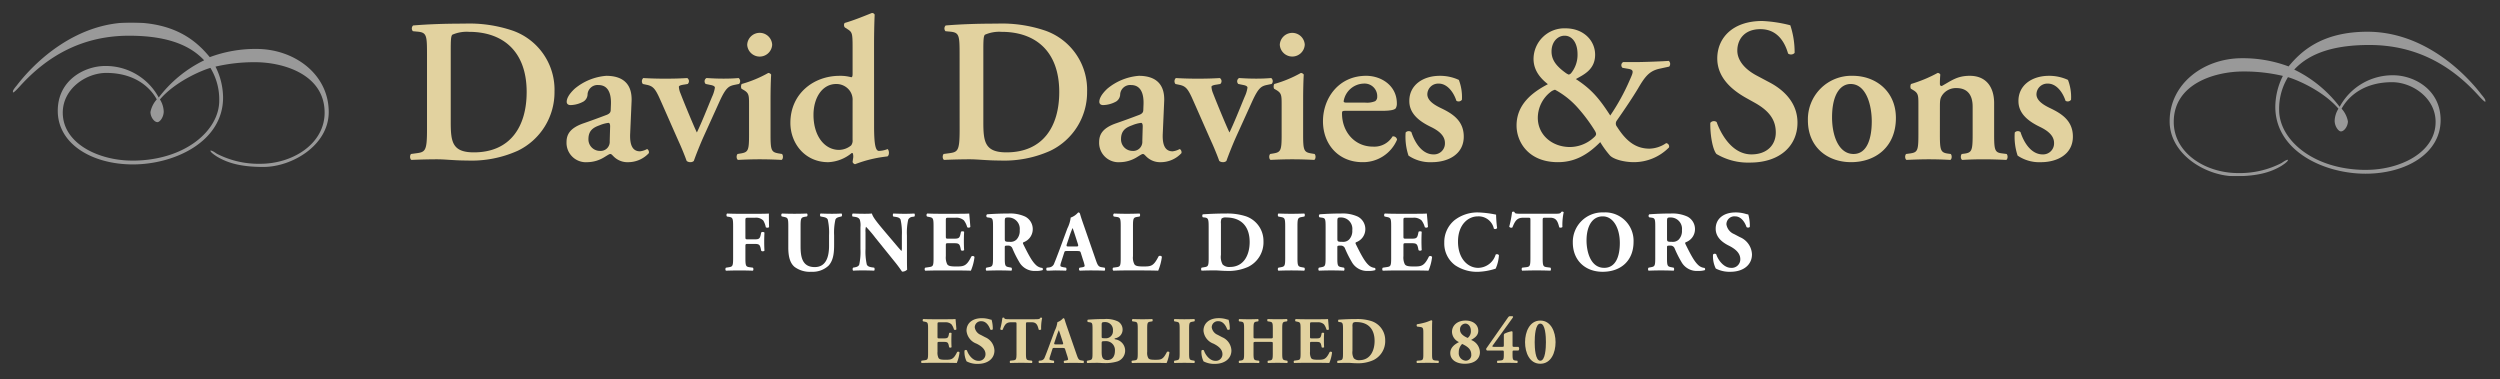 <svg xmlns="http://www.w3.org/2000/svg" xmlns:xlink="http://www.w3.org/1999/xlink" viewBox="0 0 560 85"><rect x="0" y="0" width="560" height="85" fill="#333333" stroke="none"/><defs><clipPath id="a"><rect x="2.851" y="5.03" width="553.935" height="34.441" fill="none"/></clipPath><clipPath id="b"><rect x="475.725" y="-0.887" width="91.337" height="41.499" fill="none"/></clipPath><clipPath id="c"><rect x="-7.425" y="-2.962" width="91.337" height="41.499" fill="none"/></clipPath></defs><path d="M95.649,12.306c0-4.4-.046-5.042-2.2-5.225l-.963-.092a.928.928,0,0,1,.045-1.284c3.3-.275,6.968-.413,11.46-.413a30.228,30.228,0,0,1,10.817,1.559,14.027,14.027,0,0,1,9.4,13.706A14.534,14.534,0,0,1,116,33.758a25.2,25.2,0,0,1-11.367,2.2c-2.8,0-4.951-.276-6.647-.276-1.742,0-3.805.046-5.822.137-.365-.182-.412-1.008-.091-1.329l1.009-.137c2.154-.275,2.567-.412,2.567-5.272ZM100.965,27.3c0,4.447.321,6.829,5.181,6.829,8.158,0,11.826-5.774,11.826-13.521,0-9.077-5.272-13.477-12.927-13.477a8.012,8.012,0,0,0-3.713.642c-.32.275-.367,1.237-.367,3.391Z" fill="#e2d29f"/><path d="M141.162,29.862c-.138,2.658.549,4.034,2.2,4.034a4.235,4.235,0,0,0,1.559-.5c.228,0,.549.5.412.916a6.322,6.322,0,0,1-4.584,2.017,4.377,4.377,0,0,1-3.3-1.284c-.321-.32-.5-.55-.734-.55s-.55.23-1.238.643a7.4,7.4,0,0,1-3.9,1.191,4.342,4.342,0,0,1-4.676-4.446c0-1.65.641-3.164,3.805-4.263,1.6-.551,3.346-1.192,5.042-1.834.916-.32,1.053-.733,1.053-1.191l.046-1.192c.093-2.338-.549-4.355-2.8-4.355a2.25,2.25,0,0,0-2.43,2.017,1.959,1.959,0,0,1-.871,1.65,6.3,6.3,0,0,1-2.933.825c-.6,0-.871-.321-.871-.734,0-.549.275-1.511,1.787-2.933a12.579,12.579,0,0,1,7.06-2.888c3.621,0,5.867,1.7,5.684,5.73ZM136.669,28.3c0-.5-.137-.778-.366-.778a7.466,7.466,0,0,0-2.018.549c-1.283.459-2.475,1.1-2.475,3.071a2.57,2.57,0,0,0,2.568,2.659,2.038,2.038,0,0,0,2.2-2.2Z" fill="#e2d29f"/><path d="M157.569,30.687c-.732,1.65-1.6,3.8-2.154,5.363a1.078,1.078,0,0,1-.779.275,1.283,1.283,0,0,1-.825-.275c-.459-1.283-1.191-3.071-1.742-4.263-1.008-2.246-3.529-8.021-4.4-9.947-.917-1.971-1.422-2.567-2.8-2.842L144,18.815a.983.983,0,0,1,.091-1.329q2.408.138,4.814.137c2.062,0,3.437-.045,5.042-.137a.837.837,0,0,1,.091,1.329l-.825.137c-.641.092-1.146.23-1.146.5a4.364,4.364,0,0,0,.367,1.468c.642,1.7,2.979,7.379,3.667,8.755,1.1-2.293,2.2-5.088,3.392-7.976a7.318,7.318,0,0,0,.642-2.063c0-.321-.412-.5-.963-.6l-1.1-.229a.842.842,0,0,1,.183-1.329c1.375.092,2.521.137,3.85.137,1.192,0,2.339-.045,3.347-.137a.9.9,0,0,1,.091,1.329l-.916.183c-1.375.275-2.018.6-3.438,3.713Z" fill="#e2d29f"/><path d="M172.6,30.229c0,3.391.183,3.85,1.742,4.125l.825.137c.321.321.275,1.147-.092,1.329-1.7-.091-3.254-.137-4.95-.137-1.513,0-3.071.046-4.814.137-.366-.182-.412-1.008-.091-1.329l.825-.137c1.559-.275,1.741-.734,1.741-4.125V23.49c0-2.062,0-2.612-1.145-3.3l-.55-.321a1.222,1.222,0,0,1,.045-1.054,27.16,27.16,0,0,0,5.96-2.475.841.841,0,0,1,.641.367c-.091,1.512-.137,3.713-.137,5.592Zm-5.226-20.215a2.8,2.8,0,0,1,5.593,0,2.8,2.8,0,0,1-5.593,0Z" fill="#e2d29f"/><path d="M195.794,28.211c0,4.172.322,5.593,1.1,5.593a5.629,5.629,0,0,0,1.926-.412c.366.274.458,1.375-.046,1.649a28.445,28.445,0,0,0-7.242,1.743.758.758,0,0,1-.551-.5l.092-.687a2.6,2.6,0,0,0-.046-1.284l-.229-.045a8.826,8.826,0,0,1-5.272,2.062c-5.225,0-8.48-4.218-8.48-8.8,0-6.6,5.272-10.544,11-10.544a9.269,9.269,0,0,1,2.66.321c.182-.046.274-.228.274-.734v-6c0-3.071-.092-3.346-1.054-3.987l-.642-.413c-.274-.184-.32-.918,0-1.055,1.788-.5,4.171-1.466,6-2.2a.616.616,0,0,1,.642.367c-.092,1.833-.138,4.676-.138,6.647Zm-4.813-5.637a3.455,3.455,0,0,0-.6-2.2,3.7,3.7,0,0,0-3.07-1.558c-3.118,0-5.089,3.071-5.089,6.921,0,4.722,2.475,7.839,5.73,7.839a4.366,4.366,0,0,0,2.705-1.008,1.817,1.817,0,0,0,.32-1.285Z" fill="#e2d29f"/><path d="M214.949,12.306c0-4.4-.045-5.042-2.2-5.225l-.963-.092a.93.93,0,0,1,.047-1.284c3.3-.275,6.967-.413,11.459-.413A30.237,30.237,0,0,1,234.11,6.851a14.028,14.028,0,0,1,9.4,13.706,14.535,14.535,0,0,1-8.2,13.2,25.217,25.217,0,0,1-11.369,2.2c-2.795,0-4.949-.276-6.645-.276-1.743,0-3.805.046-5.822.137-.367-.182-.412-1.008-.092-1.329l1.009-.137c2.154-.275,2.566-.412,2.566-5.272ZM220.267,27.3c0,4.447.32,6.829,5.179,6.829,8.16,0,11.826-5.774,11.826-13.521,0-9.077-5.271-13.477-12.926-13.477a8,8,0,0,0-3.712.642c-.321.275-.367,1.237-.367,3.391Z" fill="#e2d29f"/><path d="M260.463,29.862c-.138,2.658.55,4.034,2.2,4.034a4.2,4.2,0,0,0,1.558-.5c.23,0,.551.5.413.916a6.324,6.324,0,0,1-4.583,2.017,4.379,4.379,0,0,1-3.3-1.284c-.321-.32-.5-.55-.733-.55s-.55.23-1.238.643a7.409,7.409,0,0,1-3.9,1.191,4.342,4.342,0,0,1-4.675-4.446c0-1.65.641-3.164,3.8-4.263,1.6-.551,3.347-1.192,5.042-1.834.917-.32,1.054-.733,1.054-1.191l.046-1.192c.091-2.338-.55-4.355-2.795-4.355a2.25,2.25,0,0,0-2.43,2.017,1.962,1.962,0,0,1-.871,1.65,6.306,6.306,0,0,1-2.934.825c-.6,0-.87-.321-.87-.734,0-.549.274-1.511,1.787-2.933a12.576,12.576,0,0,1,7.059-2.888c3.621,0,5.867,1.7,5.683,5.73ZM255.971,28.3c0-.5-.138-.778-.367-.778a7.453,7.453,0,0,0-2.017.549c-1.283.459-2.475,1.1-2.475,3.071a2.57,2.57,0,0,0,2.567,2.659,2.04,2.04,0,0,0,2.2-2.2Z" fill="#e2d29f"/><path d="M276.871,30.687c-.734,1.65-1.6,3.8-2.154,5.363a1.084,1.084,0,0,1-.78.275,1.281,1.281,0,0,1-.825-.275c-.458-1.283-1.192-3.071-1.741-4.263-1.009-2.246-3.531-8.021-4.4-9.947-.917-1.971-1.421-2.567-2.8-2.842l-.871-.183a.985.985,0,0,1,.093-1.329q2.4.138,4.812.137c2.063,0,3.438-.045,5.042-.137a.837.837,0,0,1,.092,1.329l-.825.137c-.641.092-1.145.23-1.145.5a4.372,4.372,0,0,0,.365,1.468c.643,1.7,2.981,7.379,3.668,8.755,1.1-2.293,2.2-5.088,3.392-7.976a7.318,7.318,0,0,0,.642-2.063c0-.321-.413-.5-.962-.6l-1.1-.229a.842.842,0,0,1,.183-1.329c1.376.092,2.521.137,3.851.137,1.191,0,2.337-.045,3.346-.137a.9.9,0,0,1,.092,1.329L283.93,19c-1.376.275-2.017.6-3.439,3.713Z" fill="#e2d29f"/><path d="M291.9,30.229c0,3.391.184,3.85,1.741,4.125l.825.137c.322.321.276,1.147-.091,1.329-1.7-.091-3.255-.137-4.951-.137-1.512,0-3.07.046-4.812.137-.367-.182-.413-1.008-.091-1.329l.824-.137c1.558-.275,1.742-.734,1.742-4.125V23.49c0-2.062,0-2.612-1.146-3.3l-.55-.321a1.219,1.219,0,0,1,.046-1.054A27.191,27.191,0,0,0,291.4,16.34a.839.839,0,0,1,.641.367c-.092,1.512-.137,3.713-.137,5.592Zm-5.225-20.215a2.8,2.8,0,0,1,5.592,0,2.8,2.8,0,0,1-5.592,0Z" fill="#e2d29f"/><path d="M301.574,24.82c-.871,0-.962.045-.962.595,0,4.126,2.841,7.426,6.921,7.426a4.752,4.752,0,0,0,4.4-2.291.882.882,0,0,1,1.008.732,8.262,8.262,0,0,1-7.747,5.043c-5.317,0-8.847-3.942-8.847-9.167,0-5.181,3.53-10.177,9.672-10.177,3.393,0,6.876,2.2,6.876,6.188a2.085,2.085,0,0,1-.229,1.055c-.275.413-1.33.6-3.163.6Zm4.217-1.834a4.824,4.824,0,0,0,2.246-.321,1.151,1.151,0,0,0,.458-.962,2.825,2.825,0,0,0-3.025-2.979,4.7,4.7,0,0,0-4.492,3.941c0,.183.092.321.642.321Z" fill="#e2d29f"/><path d="M315.505,34.858a13.2,13.2,0,0,1-.641-5.179.931.931,0,0,1,1.284-.093c.825,2.568,2.521,5,4.95,5a2.454,2.454,0,0,0,2.567-2.567c0-1.7-1.513-2.795-3.118-3.575-2.382-1.146-4.858-2.842-4.858-5.776-.045-3.576,3.025-5.684,6.83-5.684a9.97,9.97,0,0,1,4.263.918,10.67,10.67,0,0,1,.688,4.445.92.92,0,0,1-1.238.23c-.688-2.109-2.154-3.85-3.942-3.85a2.442,2.442,0,0,0-2.568,2.383c0,1.329,1.331,2.292,3.072,3.117,2.476,1.191,5.088,2.75,5.088,6.371,0,3.988-3.53,5.73-7.151,5.73A8.6,8.6,0,0,1,315.505,34.858Z" fill="#e2d29f"/><path d="M357.308,12.26c0,3.438-2.751,4.538-4.31,5.455,3.53,2.292,5.272,4.4,7.7,8.159a47.728,47.728,0,0,0,4.4-8.022c.78-1.742.964-2.2-.321-2.429l-1.329-.229a.789.789,0,0,1,.138-1.284h2.521c2.337,0,6.647-.183,7.7-.275a.916.916,0,0,1,.091,1.283l-2.108.46c-2.383.5-3.347,1.833-4.9,4.491-1.1,1.834-2.751,4.309-4.768,7.2a1.114,1.114,0,0,0,.091,1.33c1.926,3.025,4.035,4.9,7.289,4.9a6.909,6.909,0,0,0,3.713-1.237.751.751,0,0,1,.641.963,11.043,11.043,0,0,1-7.838,3.3c-2.154,0-4.491-.6-5.362-1.467a20.561,20.561,0,0,1-2.2-3.025c-3.025,3.071-5.959,4.492-9.488,4.492-6.6,0-9.259-4.538-9.259-8.205,0-4.767,3.575-7.472,7.012-9.259-.687-.6-3.208-2.43-3.208-5.639a6.9,6.9,0,0,1,7.151-6.875C354.741,6.347,357.308,9.1,357.308,12.26ZM348.323,20.1a2.584,2.584,0,0,0-1.054.549,7.392,7.392,0,0,0-2.8,5.73c0,3.851,3.209,6.554,7.2,6.554a7.985,7.985,0,0,0,5.317-2.108c.688-.6.688-.871.138-1.742a36.694,36.694,0,0,0-3.713-4.95A18.6,18.6,0,0,0,348.323,20.1Zm-.78-8.573c0,1.926,1.1,3.3,3.118,4.768a3.2,3.2,0,0,0,.734.413c.137,0,.365-.184.458-.23a6.5,6.5,0,0,0,1.512-4.4c0-2.384-1.145-4.08-2.888-4.08C348.873,8,347.543,9.418,347.543,11.526Z" fill="#e2d29f"/><path d="M384.484,34.491c-.825-.962-1.421-4.125-1.375-6.966a1.018,1.018,0,0,1,1.421-.184c.825,2.338,3.3,7.242,7.793,7.242,3.483,0,5.454-2.109,5.454-4.9,0-2.614-1.237-4.722-4.675-6.647l-1.971-1.1c-3.438-1.925-6.463-4.721-6.463-8.847,0-4.538,3.392-8.388,10.084-8.388a30.439,30.439,0,0,1,6.28.962,19.219,19.219,0,0,1,.962,6.188,1.1,1.1,0,0,1-1.466.138C399.84,9.6,398.235,6.53,394.34,6.53c-3.668,0-5.181,2.384-5.181,4.813,0,1.926,1.33,3.988,4.355,5.592l2.843,1.513c2.979,1.559,6.279,4.4,6.279,9.03,0,5.226-3.988,8.939-10.635,8.939A13.853,13.853,0,0,1,384.484,34.491Z" fill="#e2d29f"/><path d="M424.682,26.424c0,6.508-4.584,9.9-10.039,9.9-5.271,0-9.672-3.346-9.672-9.351a9.741,9.741,0,0,1,10.039-9.993C420.19,16.981,424.682,20.465,424.682,26.424Zm-9.488,8.067c3.162,0,4.08-3.758,4.08-7.288,0-3.85-1.331-8.388-4.722-8.388-2.337,0-4.172,2.383-4.172,7.472C410.38,30.458,411.893,34.491,415.194,34.491Z" fill="#e2d29f"/><path d="M434.534,30.229c0,3.391.184,3.941,1.742,4.171l.688.091c.321.321.275,1.147-.092,1.329-1.6-.091-3.163-.137-4.859-.137-1.466,0-3.025.046-4.951.137-.367-.182-.412-1.008-.091-1.329l1.008-.137c1.558-.23,1.742-.734,1.742-4.125V23.49c0-2.062,0-2.612-1.146-3.3l-.549-.321a1.215,1.215,0,0,1,.045-1.054,31.149,31.149,0,0,0,5.959-2.475.634.634,0,0,1,.6.367,20.767,20.767,0,0,0-.091,2.108c0,.321.137.413.412.458,2.155-1.192,3.438-2.292,6.28-2.292,3.713,0,5.455,2.567,5.455,6.143v7.105c0,3.391.184,3.941,1.742,4.125l1.054.137c.322.321.275,1.147-.091,1.329-1.926-.091-3.484-.137-5.18-.137q-2.268,0-4.676.137c-.367-.182-.412-1.008-.091-1.329l.687-.091c1.559-.23,1.742-.78,1.742-4.171V23.9c0-2.338-.917-4.171-3.667-4.171a3.749,3.749,0,0,0-3.025,1.42c-.6.825-.642,1.238-.642,2.934Z" fill="#e2d29f"/><path d="M451.949,34.858a13.2,13.2,0,0,1-.641-5.179.931.931,0,0,1,1.284-.093c.825,2.568,2.521,5,4.95,5a2.454,2.454,0,0,0,2.567-2.567c0-1.7-1.513-2.795-3.117-3.575-2.383-1.146-4.859-2.842-4.859-5.776-.045-3.576,3.025-5.684,6.83-5.684a9.97,9.97,0,0,1,4.263.918,10.67,10.67,0,0,1,.688,4.445.92.92,0,0,1-1.238.23c-.688-2.109-2.154-3.85-3.942-3.85a2.442,2.442,0,0,0-2.568,2.383c0,1.329,1.331,2.292,3.072,3.117,2.476,1.191,5.088,2.75,5.088,6.371,0,3.988-3.53,5.73-7.15,5.73A8.605,8.605,0,0,1,451.949,34.858Z" fill="#e2d29f"/><path d="M166.97,53.04c0,.518.019.576.539.576h1.479c1.018,0,1.23-.134,1.422-1.076l.1-.462a.579.579,0,0,1,.73.021c-.038.614-.058,1.325-.058,2.056,0,.71.02,1.421.058,2a.578.578,0,0,1-.73.019l-.1-.461c-.192-.923-.4-1.076-1.422-1.076h-1.479c-.52,0-.539.057-.539.577v2.593c0,1.788.115,1.941.98,2.056l.712.1a.617.617,0,0,1,0,.673c-1.192-.039-2.134-.058-3.057-.058-.883,0-1.844.019-3,.058a.548.548,0,0,1,0-.673l.635-.1c.864-.133.979-.268.979-2.056V50.657c0-1.788-.115-1.96-.979-2.094l-.385-.058c-.173-.116-.173-.6.038-.673.826.038,1.787.057,2.709.057h4.037c1.23,0,2.324-.019,2.593-.057,0,.327,0,1.71.039,3-.077.212-.5.23-.73.077a4.793,4.793,0,0,0-.558-1.5,2.266,2.266,0,0,0-1.883-.634h-1.5c-.634,0-.634.039-.634.788Z" fill="#fff"/><path d="M176.58,50.657c0-1.788-.114-1.9-.98-2.075l-.48-.1a.461.461,0,0,1,.039-.654c.922.038,1.883.057,2.805.057.942,0,1.883-.019,2.806-.057a.523.523,0,0,1,0,.654l-.461.077c-.865.153-.98.306-.98,2.094V55.1c0,2.249.25,4.727,3.17,4.727,2.46,0,3.21-2.152,3.21-4.784V52.713a13.322,13.322,0,0,0-.289-3.517c-.173-.4-.595-.518-1.114-.614l-.519-.1a.58.58,0,0,1,0-.654c1.038.038,1.787.057,2.575.057.711,0,1.422-.019,2.152-.057a.58.58,0,0,1,0,.654l-.345.077c-.5.115-.865.23-1.038.633a13.322,13.322,0,0,0-.289,3.517v2.152c0,1.806-.173,3.46-1.23,4.632a5.187,5.187,0,0,1-3.8,1.383A5.776,5.776,0,0,1,178,59.8c-1-.826-1.423-2.249-1.423-4.343Z" fill="#fff"/><path d="M203.16,57.306c0,1.249,0,2.459.039,3.094a1.517,1.517,0,0,1-1.134.441c-.02,0-.653-.98-1.556-2.094l-4.439-5.5a28.087,28.087,0,0,0-2.095-2.459,3.4,3.4,0,0,0-.1,1.23v3.727a13.473,13.473,0,0,0,.288,3.517c.172.4.615.538,1.115.615l.538.077a.613.613,0,0,1,0,.673c-1.038-.039-1.807-.058-2.576-.058-.711,0-1.421.019-2.152.058a.611.611,0,0,1,0-.673l.327-.058c.519-.1.9-.23,1.057-.634a13.711,13.711,0,0,0,.269-3.517v-4.88a4.383,4.383,0,0,0-.135-1.634c-.153-.327-.423-.557-1.1-.653l-.539-.077c-.133-.154-.114-.616.077-.673.9.038,1.865.057,2.653.057.653,0,1.211-.019,1.613-.057.193.865,1.442,2.325,3.172,4.381l1.614,1.9c.845,1,1.4,1.672,1.844,2.114a2.759,2.759,0,0,0,.077-.866V52.713a13.535,13.535,0,0,0-.287-3.517c-.173-.4-.6-.537-1.115-.614l-.519-.077a.609.609,0,0,1,0-.673c1.037.038,1.788.057,2.575.057.711,0,1.4-.019,2.152-.057a.609.609,0,0,1,0,.673l-.346.058a1.176,1.176,0,0,0-1.037.633,13.421,13.421,0,0,0-.289,3.517Z" fill="#fff"/><path d="M211.867,52.886c0,.538.019.576.539.576h1.326c1,0,1.23-.134,1.421-1.057l.1-.479c.135-.154.616-.154.712.019-.038.614-.058,1.306-.058,2.037s.02,1.421.058,2.036a.551.551,0,0,1-.712.02l-.1-.481c-.191-.922-.422-1.076-1.421-1.076h-1.326c-.52,0-.539.019-.539.6v2.287a3.476,3.476,0,0,0,.308,1.825c.25.346.615.5,2.018.5,1.672,0,2.325-.057,3.382-2.229a.468.468,0,0,1,.712.095,10.913,10.913,0,0,1-.808,3.076c-1.019-.039-2.863-.058-4.439-.058h-2.5c-.922,0-1.865.019-3.305.058a.548.548,0,0,1,0-.673l.9-.135c.864-.134.98-.249.98-2.018V50.638c0-1.75-.116-1.864-.98-2.037l-.481-.1a.486.486,0,0,1,.038-.673c.9.038,1.846.057,2.768.057h4.074c1.23,0,2.325-.019,2.575-.057.019.307.154,1.691.249,2.979-.077.212-.518.249-.71.077a4.467,4.467,0,0,0-.73-1.519,2.528,2.528,0,0,0-1.883-.595H212.5c-.635,0-.635.039-.635.749Z" fill="#fff"/><path d="M222.44,51c0-1.922-.039-2.134-.846-2.248l-.519-.077a.439.439,0,0,1,.039-.673c1.441-.1,2.94-.173,4.766-.173a8.094,8.094,0,0,1,3.767.692,3.149,3.149,0,0,1,1.69,2.844,3.1,3.1,0,0,1-2.037,2.883c-.192.095-.192.21-.1.422,1.269,2.575,2.056,4.016,2.979,4.805a2.35,2.35,0,0,0,1.287.537.368.368,0,0,1,.077.5,4.616,4.616,0,0,1-1.518.173,3.926,3.926,0,0,1-3.728-2.017,24.091,24.091,0,0,1-1.5-2.98.977.977,0,0,0-1.019-.672c-.672,0-.71.039-.71.422v2.364c0,1.769.115,1.9.98,2.056l.518.1a.61.61,0,0,1,0,.673c-1.018-.039-1.9-.058-2.824-.058-.961,0-1.806.019-2.807.058a.553.553,0,0,1,0-.673l.52-.1c.864-.154.98-.287.98-2.056Zm2.633,2.44c0,.673.058.731,1.191.731a1.84,1.84,0,0,0,1.46-.539,2.792,2.792,0,0,0,.693-2.075,2.541,2.541,0,0,0-2.518-2.844c-.788,0-.826.058-.826.98Z" fill="#fff"/><path d="M239.007,56.23c-.462,0-.519.019-.634.384l-.712,2.229a2.247,2.247,0,0,0-.134.692c0,.116.154.23.692.326l.576.1c.116.134.154.577-.038.673-.673-.039-1.441-.039-2.249-.058-.653,0-1.095.058-1.979.058-.212-.116-.192-.52-.058-.673l.52-.058a1.324,1.324,0,0,0,1.172-.961c.326-.768.672-1.691,1.192-3.074l1.729-4.69a7.274,7.274,0,0,0,.749-2.439,3.863,3.863,0,0,0,1.672-1.153c.25,0,.365.1.442.383.153.558.384,1.269.865,2.633l2.613,7.533c.4,1.153.577,1.6,1.288,1.71l.73.116c.115.1.153.557-.02.673-.922-.039-1.96-.058-2.959-.058-.96,0-1.71.019-2.594.058a.438.438,0,0,1-.039-.673l.616-.1c.441-.077.518-.21.518-.326a8.135,8.135,0,0,0-.364-1.307l-.52-1.653c-.1-.307-.25-.345-.922-.345Zm2.056-1.018c.442,0,.538-.058.384-.558l-.5-1.556c-.268-.827-.518-1.615-.691-2.019-.192.423-.5,1.23-.788,2.115l-.481,1.441c-.173.519-.076.577.4.577Z" fill="#fff"/><path d="M253.787,57.383a3.188,3.188,0,0,0,.326,1.825c.25.327.6.481,2,.481,1.748,0,2.285-.057,3.419-2.287a.512.512,0,0,1,.731.116,11.9,11.9,0,0,1-.826,3.113c-1.018-.039-2.864-.058-4.439-.058h-2.575c-.884,0-1.845.019-3.036.058a.526.526,0,0,1-.058-.673l.73-.1c.864-.115.98-.268.98-2.056V50.657c0-1.788-.116-1.96-.98-2.075l-.557-.077a.438.438,0,0,1,.038-.673q1.5.057,2.883.057c.922,0,1.883-.019,2.843-.057a.548.548,0,0,1,0,.673l-.5.077c-.864.134-.98.287-.98,2.075Z" fill="#fff"/><path d="M270.739,51c0-1.826-.039-2.19-.923-2.287l-.364-.038c-.192-.1-.192-.654.038-.673,1.614-.1,3.113-.173,5.15-.173a13.419,13.419,0,0,1,4.478.634,5.824,5.824,0,0,1,3.9,5.573,6.124,6.124,0,0,1-3.439,5.745,10.716,10.716,0,0,1-4.862.9c-.9,0-1.865-.115-2.556-.115-.922,0-1.9.019-3,.058a.548.548,0,0,1,0-.673l.6-.1c.865-.133.98-.287.98-2.056Zm2.748,6.092a3.452,3.452,0,0,0,.385,2.152,2.065,2.065,0,0,0,1.594.557c3.325,0,4.459-2.959,4.459-5.572,0-3.46-1.826-5.516-5.3-5.516a1.4,1.4,0,0,0-1,.249,2.337,2.337,0,0,0-.135,1.115Z" fill="#fff"/><path d="M290.631,57.767c0,1.807.116,1.94,1,2.094l.538.1a.548.548,0,0,1-.019.673c-1.038-.039-1.979-.058-2.882-.058-.923,0-1.883.019-2.922.058a.551.551,0,0,1,0-.673l.539-.1c.883-.154,1-.287,1-2.094V50.7c0-1.808-.116-1.941-1-2.095l-.539-.1a.551.551,0,0,1,0-.673c1.039.038,2,.057,2.922.057.9,0,1.863-.019,2.9-.057a.548.548,0,0,1,0,.673l-.538.1c-.884.154-1,.287-1,2.095Z" fill="#fff"/><path d="M296.937,51c0-1.922-.039-2.134-.846-2.248l-.519-.077a.438.438,0,0,1,.039-.673c1.441-.1,2.939-.173,4.766-.173a8.087,8.087,0,0,1,3.766.692,3.148,3.148,0,0,1,1.691,2.844,3.1,3.1,0,0,1-2.037,2.883c-.192.095-.192.21-.1.422,1.269,2.575,2.056,4.016,2.979,4.805a2.35,2.35,0,0,0,1.287.537.368.368,0,0,1,.077.5,4.616,4.616,0,0,1-1.518.173,3.929,3.929,0,0,1-3.729-2.017,24.081,24.081,0,0,1-1.5-2.98.977.977,0,0,0-1.019-.672c-.673,0-.711.039-.711.422v2.364c0,1.769.115,1.9.981,2.056l.518.1a.61.61,0,0,1,0,.673c-1.018-.039-1.9-.058-2.824-.058-.961,0-1.807.019-2.807.058a.551.551,0,0,1,0-.673l.52-.1c.864-.154.98-.287.98-2.056Zm2.632,2.44c0,.673.058.731,1.191.731a1.843,1.843,0,0,0,1.461-.539,2.792,2.792,0,0,0,.692-2.075,2.54,2.54,0,0,0-2.517-2.844c-.789,0-.827.058-.827.98Z" fill="#fff"/><path d="M314.368,52.886c0,.538.019.576.539.576h1.325c1,0,1.23-.134,1.422-1.057l.1-.479c.135-.154.615-.154.711.019-.038.614-.058,1.306-.058,2.037s.02,1.421.058,2.036a.55.55,0,0,1-.711.02l-.1-.481c-.192-.922-.423-1.076-1.422-1.076h-1.325c-.52,0-.539.019-.539.6v2.287a3.476,3.476,0,0,0,.308,1.825c.25.346.614.5,2.018.5,1.671,0,2.325-.057,3.382-2.229a.467.467,0,0,1,.711.095,10.915,10.915,0,0,1-.807,3.076c-1.019-.039-2.863-.058-4.439-.058h-2.5c-.922,0-1.864.019-3.3.058a.548.548,0,0,1,0-.673l.9-.135c.864-.134.98-.249.98-2.018V50.638c0-1.75-.116-1.864-.98-2.037l-.481-.1a.484.484,0,0,1,.038-.673c.9.038,1.845.057,2.767.057h4.075c1.23,0,2.324-.019,2.574-.057.019.307.154,1.691.25,2.979-.077.212-.518.249-.71.077a4.466,4.466,0,0,0-.731-1.519,2.526,2.526,0,0,0-1.883-.595H315c-.634,0-.634.039-.634.749Z" fill="#fff"/><path d="M335.125,48.082a25.548,25.548,0,0,0,.231,3,.527.527,0,0,1-.73.135,3.49,3.49,0,0,0-3.613-2.748c-2.133,0-4.42,1.826-4.42,5.65S328.8,60,331.109,60a4.157,4.157,0,0,0,3.92-2.978.549.549,0,0,1,.731.134,8.52,8.52,0,0,1-.731,3.017,14.269,14.269,0,0,1-3.9.711,8.783,8.783,0,0,1-5.169-1.46,6.033,6.033,0,0,1-2.441-5.035,6.349,6.349,0,0,1,2.326-5.093,8.414,8.414,0,0,1,5.323-1.709A23.434,23.434,0,0,1,335.125,48.082Z" fill="#fff"/><path d="M342.814,49.331c0-.462,0-.557-.461-.557h-1.191c-1.4,0-1.806.768-2.383,2.172a.539.539,0,0,1-.711-.174,23.657,23.657,0,0,0,.634-3.266.458.458,0,0,1,.269-.1.446.446,0,0,1,.269.077c.1.326.154.4,1.614.4H348c1.269,0,1.556-.019,1.729-.422a.487.487,0,0,1,.25-.058.41.41,0,0,1,.289.135,13.586,13.586,0,0,0-.289,3.305c-.1.174-.615.211-.71.058-.327-1.23-.6-2.133-2.038-2.133h-1.153c-.461,0-.519.058-.519.557v8.474c0,1.788.116,1.941.98,2.056l.769.1a.614.614,0,0,1,0,.673c-1.25-.039-2.21-.058-3.075-.058-.922,0-1.921.019-3.267.058a.548.548,0,0,1,0-.673l.865-.1c.865-.1.98-.268.98-2.056Z" fill="#fff"/><path d="M365.915,54.174c0,4.189-2.805,6.706-6.936,6.706-3.863,0-6.669-2.536-6.669-6.553a6.615,6.615,0,0,1,6.861-6.744A6.355,6.355,0,0,1,365.915,54.174Zm-6.9-5.708c-2.364,0-3.632,2.21-3.632,5.419,0,2.345.826,6.111,3.959,6.111,2.517,0,3.5-2.459,3.5-5.573C362.841,51.137,361.4,48.466,359.017,48.466Z" fill="#fff"/><path d="M370.78,51c0-1.922-.039-2.134-.846-2.248l-.518-.077a.438.438,0,0,1,.039-.673c1.44-.1,2.939-.173,4.765-.173a8.091,8.091,0,0,1,3.767.692,3.147,3.147,0,0,1,1.69,2.844,3.1,3.1,0,0,1-2.037,2.883c-.192.095-.192.21-.1.422,1.269,2.575,2.056,4.016,2.979,4.805a2.35,2.35,0,0,0,1.287.537.368.368,0,0,1,.077.5,4.616,4.616,0,0,1-1.518.173,3.926,3.926,0,0,1-3.728-2.017,24.091,24.091,0,0,1-1.5-2.98.977.977,0,0,0-1.019-.672c-.672,0-.71.039-.71.422v2.364c0,1.769.115,1.9.98,2.056l.518.1a.61.61,0,0,1,0,.673c-1.018-.039-1.9-.058-2.824-.058-.961,0-1.806.019-2.806.058a.551.551,0,0,1,0-.673l.519-.1c.864-.154.98-.287.98-2.056Zm2.633,2.44c0,.673.058.731,1.191.731a1.84,1.84,0,0,0,1.46-.539,2.792,2.792,0,0,0,.693-2.075,2.541,2.541,0,0,0-2.518-2.844c-.788,0-.826.058-.826.98Z" fill="#fff"/><path d="M387.6,60.88a6.671,6.671,0,0,1-3.267-.73,6.208,6.208,0,0,1-.615-3.113.474.474,0,0,1,.73-.058c.385,1.249,1.673,3.017,3.306,3.017a1.911,1.911,0,0,0,2.075-1.941c0-1.557-1.461-2.479-2.614-3.055-1.383-.691-2.9-1.844-2.9-3.748-.02-2.171,1.672-3.669,4.458-3.669a7.848,7.848,0,0,1,2.191.306,4.5,4.5,0,0,0,.653.154,9.359,9.359,0,0,1,.346,2.749c-.1.231-.576.25-.749.057-.327-.98-1.153-2.383-2.537-2.383a1.785,1.785,0,0,0-1.96,1.787,2.815,2.815,0,0,0,1.748,2.191l1.269.673a4.384,4.384,0,0,1,2.71,3.862C392.441,59.343,390.5,60.88,387.6,60.88Z" fill="#fff"/><path d="M210,75.356c0,.413.015.443.415.443h1.02c.769,0,.947-.1,1.095-.814l.073-.37c.1-.118.474-.118.548.016-.03.473-.045,1.006-.045,1.568s.015,1.095.045,1.567a.424.424,0,0,1-.548.015l-.073-.369c-.148-.71-.326-.829-1.095-.829h-1.02c-.4,0-.415.015-.415.459V78.8a2.676,2.676,0,0,0,.237,1.4c.192.267.473.385,1.552.385,1.288,0,1.791-.045,2.6-1.716a.359.359,0,0,1,.547.073,8.359,8.359,0,0,1-.621,2.368c-.783-.031-2.2-.045-3.417-.045H208.98c-.711,0-1.435.014-2.545.045a.425.425,0,0,1,0-.519l.7-.1c.666-.1.754-.193.754-1.554V73.625c0-1.346-.088-1.435-.754-1.568l-.37-.074a.372.372,0,0,1,.03-.518c.694.029,1.419.045,2.129.045h3.136c.947,0,1.79-.016,1.982-.045.015.237.119,1.3.192,2.293-.059.163-.4.193-.547.059a3.434,3.434,0,0,0-.562-1.169,1.945,1.945,0,0,0-1.45-.458h-1.183c-.488,0-.488.029-.488.577Z" fill="#e2d29f"/><path d="M219.034,81.508a5.126,5.126,0,0,1-2.515-.562,4.785,4.785,0,0,1-.474-2.4.365.365,0,0,1,.562-.044c.3.962,1.287,2.322,2.545,2.322a1.472,1.472,0,0,0,1.6-1.494c0-1.2-1.125-1.908-2.013-2.352A3.4,3.4,0,0,1,216.5,74.1c-.015-1.671,1.286-2.826,3.432-2.826a5.983,5.983,0,0,1,1.686.238,3.588,3.588,0,0,0,.5.118,7.223,7.223,0,0,1,.266,2.115c-.074.178-.444.192-.576.045-.252-.755-.888-1.834-1.953-1.834a1.373,1.373,0,0,0-1.508,1.375,2.165,2.165,0,0,0,1.345,1.687l.976.517a3.373,3.373,0,0,1,2.086,2.973C222.761,80.325,221.267,81.508,219.034,81.508Z" fill="#e2d29f"/><path d="M227.7,72.619c0-.355,0-.429-.355-.429h-.917c-1.079,0-1.39.592-1.834,1.672a.414.414,0,0,1-.547-.133,18.089,18.089,0,0,0,.488-2.516.361.361,0,0,1,.207-.073.337.337,0,0,1,.207.059c.074.252.118.311,1.243.311h5.5c.977,0,1.2-.016,1.332-.326a.365.365,0,0,1,.193-.044.317.317,0,0,1,.221.1,10.412,10.412,0,0,0-.221,2.545c-.075.133-.474.163-.548.043-.252-.946-.458-1.641-1.568-1.641h-.887c-.355,0-.4.045-.4.429v6.523c0,1.375.088,1.494.753,1.583l.592.073a.471.471,0,0,1,0,.519c-.961-.031-1.7-.045-2.367-.045-.709,0-1.478.014-2.514.045a.425.425,0,0,1,0-.519l.666-.073c.665-.074.754-.208.754-1.583Z" fill="#e2d29f"/><path d="M236.213,77.929c-.355,0-.4.015-.487.3l-.548,1.716a1.718,1.718,0,0,0-.1.533c0,.088.119.177.532.251l.444.073c.089.1.119.444-.029.519-.517-.031-1.109-.031-1.73-.045-.5,0-.843.045-1.525.045-.161-.09-.147-.4-.043-.519l.4-.043a1.02,1.02,0,0,0,.9-.741c.252-.591.517-1.3.917-2.366l1.331-3.609a5.623,5.623,0,0,0,.578-1.879,2.976,2.976,0,0,0,1.286-.888c.192,0,.281.075.34.3.119.428.3.976.666,2.026l2.012,5.8c.311.888.443,1.228.991,1.317l.562.088c.089.075.118.429-.015.519-.71-.031-1.508-.045-2.278-.045-.74,0-1.317.014-2,.045a.337.337,0,0,1-.03-.519l.474-.073c.34-.06.4-.163.4-.251a6.135,6.135,0,0,0-.281-1.006l-.4-1.272c-.075-.237-.193-.267-.71-.267Zm1.583-.784c.34,0,.414-.044.3-.429l-.385-1.2c-.207-.636-.4-1.243-.532-1.553-.148.326-.385.947-.606,1.627L236.2,76.7c-.132.4-.059.443.311.443Z" fill="#e2d29f"/><path d="M244.728,73.921c0-1.494-.029-1.642-.65-1.731l-.4-.059c-.133-.074-.162-.517.059-.533,1.125-.074,2.2-.133,3.684-.133a6,6,0,0,1,3.017.548,2.07,2.07,0,0,1,1.021,1.878,1.934,1.934,0,0,1-1.509,1.849c-.148.029-.3.088-.3.163,0,.044.074.088.207.118a2.552,2.552,0,0,1,.444,4.94,9.258,9.258,0,0,1-2.943.37c-.533,0-1.095-.059-1.524-.059-.725,0-1.45.014-2.293.045-.118-.09-.118-.474,0-.519l.43-.088c.665-.133.753-.236.753-1.568Zm2.042,1.435c0,.384.014.413.784.413a1.577,1.577,0,0,0,1.745-1.7,1.738,1.738,0,0,0-1.819-1.923c-.7,0-.71.118-.71.769Zm0,3.416c0,1.154.148,1.879,1.3,1.879,1.095,0,1.672-.843,1.672-2.042a2,2,0,0,0-2.159-2.188c-.814,0-.814.014-.814.606Z" fill="#e2d29f"/><path d="M256.971,78.817a2.445,2.445,0,0,0,.252,1.405c.192.252.458.37,1.538.37,1.347,0,1.76-.045,2.634-1.761a.394.394,0,0,1,.561.089,9.13,9.13,0,0,1-.636,2.4c-.784-.031-2.2-.045-3.417-.045h-1.982c-.68,0-1.42.014-2.337.045a.408.408,0,0,1-.044-.519l.562-.073c.666-.089.754-.208.754-1.583v-5.5c0-1.376-.088-1.509-.754-1.6l-.429-.059a.337.337,0,0,1,.03-.518c.768.029,1.509.045,2.218.045s1.449-.016,2.19-.045a.423.423,0,0,1,0,.518l-.385.059c-.666.1-.755.222-.755,1.6Z" fill="#e2d29f"/><path d="M266.36,79.112c0,1.391.089,1.494.769,1.613l.415.073a.425.425,0,0,1-.016.519c-.8-.031-1.523-.045-2.219-.045s-1.449.014-2.248.045a.425.425,0,0,1,0-.519l.414-.073c.681-.119.769-.222.769-1.613V73.669c0-1.39-.088-1.493-.769-1.612l-.414-.074a.423.423,0,0,1,0-.518c.8.029,1.539.045,2.248.045s1.435-.016,2.235-.045a.423.423,0,0,1,0,.518l-.415.074c-.68.119-.769.222-.769,1.612Z" fill="#e2d29f"/><path d="M272.111,81.508a5.125,5.125,0,0,1-2.514-.562,4.785,4.785,0,0,1-.474-2.4.365.365,0,0,1,.562-.044c.3.962,1.286,2.322,2.544,2.322a1.472,1.472,0,0,0,1.6-1.494c0-1.2-1.125-1.908-2.013-2.352a3.4,3.4,0,0,1-2.233-2.884c-.015-1.671,1.287-2.826,3.432-2.826a5.983,5.983,0,0,1,1.686.238,3.621,3.621,0,0,0,.5.118,7.223,7.223,0,0,1,.266,2.115c-.073.178-.443.192-.576.045-.252-.755-.888-1.834-1.953-1.834a1.373,1.373,0,0,0-1.508,1.375,2.164,2.164,0,0,0,1.346,1.687l.975.517a3.373,3.373,0,0,1,2.086,2.973C275.838,80.325,274.344,81.508,272.111,81.508Z" fill="#e2d29f"/><path d="M281.41,76.583c-.605,0-.621.015-.621.428v2.131c0,1.375.089,1.509.755,1.6l.473.059a.425.425,0,0,1,0,.519c-.843-.031-1.582-.045-2.248-.045-.71,0-1.45.014-2.2.045a.422.422,0,0,1,0-.519l.355-.043c.68-.09.754-.238.754-1.613v-5.5c0-1.376-.074-1.523-.754-1.613l-.355-.044a.42.42,0,0,1,0-.518c.724.029,1.494.045,2.2.045.666,0,1.4-.016,2.056-.045a.423.423,0,0,1,0,.518l-.311.044c-.636.09-.725.237-.725,1.613v1.716c0,.428.016.443.621.443h3.078c.621,0,.621-.015.621-.443V73.64c0-1.376-.074-1.494-.755-1.6l-.4-.059a.423.423,0,0,1,0-.518c.814.029,1.538.045,2.248.045.725,0,1.406-.016,2.086-.045a.423.423,0,0,1,0,.518l-.3.044c-.681.1-.769.237-.769,1.613v5.5c0,1.375.088,1.479.769,1.6l.355.059a.425.425,0,0,1,0,.519c-.739-.031-1.464-.045-2.145-.045q-1.11,0-2.175.045a.425.425,0,0,1,0-.519l.326-.043c.681-.09.755-.238.755-1.613V77.011c0-.413,0-.428-.621-.428Z" fill="#e2d29f"/><path d="M293.445,75.356c0,.413.015.443.414.443h1.021c.769,0,.946-.1,1.1-.814l.073-.37c.1-.118.474-.118.548.016-.03.473-.045,1.006-.045,1.568s.015,1.095.045,1.567a.424.424,0,0,1-.548.015l-.073-.369c-.149-.71-.326-.829-1.1-.829h-1.021c-.4,0-.414.015-.414.459V78.8a2.676,2.676,0,0,0,.237,1.4c.192.267.473.385,1.552.385,1.288,0,1.791-.045,2.6-1.716a.359.359,0,0,1,.547.073,8.359,8.359,0,0,1-.621,2.368c-.784-.031-2.2-.045-3.417-.045h-1.923c-.71,0-1.435.014-2.544.045a.425.425,0,0,1,0-.519l.7-.1c.665-.1.753-.193.753-1.554V73.625c0-1.346-.088-1.435-.753-1.568l-.37-.074a.371.371,0,0,1,.03-.518c.694.029,1.419.045,2.129.045H295.5c.946,0,1.789-.016,1.982-.045.015.237.118,1.3.192,2.293-.059.163-.4.193-.547.059a3.434,3.434,0,0,0-.562-1.169,1.945,1.945,0,0,0-1.45-.458h-1.183c-.488,0-.488.029-.488.577Z" fill="#e2d29f"/><path d="M300.836,73.906c0-1.406-.029-1.687-.709-1.76l-.282-.029c-.147-.075-.147-.5.03-.519,1.242-.074,2.4-.133,3.964-.133a10.328,10.328,0,0,1,3.446.489,4.48,4.48,0,0,1,3,4.289,4.712,4.712,0,0,1-2.648,4.422,8.252,8.252,0,0,1-3.742.7c-.7,0-1.435-.089-1.967-.089-.71,0-1.464.014-2.307.045a.422.422,0,0,1,0-.519l.458-.073c.666-.1.754-.222.754-1.583Zm2.115,4.689a2.651,2.651,0,0,0,.3,1.657,1.594,1.594,0,0,0,1.228.428c2.559,0,3.43-2.278,3.43-4.29,0-2.661-1.4-4.244-4.082-4.244a1.067,1.067,0,0,0-.769.192,1.816,1.816,0,0,0-.1.858Z" fill="#e2d29f"/><path d="M320.783,79.364c0,1.183.088,1.332.813,1.391l.606.043c.134.089.118.474-.029.519-.533-.031-1.42-.045-2.337-.045-.977,0-1.864.014-2.4.045-.148-.045-.163-.43-.03-.519l.606-.043c.725-.059.814-.208.814-1.391V74.527c0-.977-.059-1.2-.71-1.287l-.68-.089a.4.4,0,0,1-.03-.517,16.644,16.644,0,0,0,1.893-.415c.651-.192,1.213-.473,1.317-.473a.212.212,0,0,1,.206.163c-.029.34-.043,1.02-.043,1.76Z" fill="#e2d29f"/><path d="M324.862,79.083c0-1.109.783-1.864,1.952-2.455a2.591,2.591,0,0,1-1.569-2.278c0-1.45,1.2-2.545,3.033-2.545,1.671,0,2.854.9,2.854,2.307,0,1.051-.828,1.6-1.612,2.042A3.016,3.016,0,0,1,331.5,78.92c0,1.391-1.081,2.559-3.4,2.559C326.37,81.479,324.862,80.7,324.862,79.083Zm4.7.326c0-1.169-.814-1.791-2.042-2.367a2.544,2.544,0,0,0-.754,1.878,1.684,1.684,0,0,0,1.568,1.878A1.261,1.261,0,0,0,329.565,79.409Zm-2.515-5.547c0,.694.5,1.316,1.716,1.834a1.843,1.843,0,0,0,.709-1.613c0-1.02-.635-1.6-1.227-1.6A1.261,1.261,0,0,0,327.05,73.862Z" fill="#e2d29f"/><path d="M336.854,78.949c0-.384-.031-.428-.342-.428H333.1a.368.368,0,0,1-.163-.474l4.808-6.863c.162-.236.281-.355.487-.355h.43c.251,0,.37.1.148.4l-4.438,6.153c-.133.193-.148.311.326.311h1.818c.311,0,.342-.045.342-.43v-2.07c0-.34.088-.444.324-.533a6.574,6.574,0,0,1,1.435-.458c.134,0,.193.1.193.252v2.809c0,.385.029.43.34.43h.976a.6.6,0,0,1,0,.828h-.976c-.311,0-.34.044-.34.428v.415c0,1.213.088,1.346.739,1.405l.311.029c.133.089.119.474-.03.519-.533-.031-1.317-.045-2-.045-.975,0-1.863.014-2.366.045-.148-.045-.163-.43-.03-.519l.607-.043c.724-.059.814-.178.814-1.391Z" fill="#e2d29f"/><path d="M348.445,76.642c0,2.382-1.02,4.837-3.416,4.837s-3.417-2.455-3.417-4.837c0-2.292,1.021-4.837,3.417-4.837S348.445,74.35,348.445,76.642ZM345.029,80.8c1.124,0,1.258-2.839,1.258-4.156s-.134-4.156-1.258-4.156-1.258,2.84-1.258,4.156S343.905,80.8,345.029,80.8Z" fill="#e2d29f"/><g clip-path="url(#a)"><g opacity="0.5"><g clip-path="url(#b)"><path d="M530.026,38.057c-11.871,0-19.5-6.783-19.5-13.426a13.581,13.581,0,0,1,1.978-7.35c2.4.707,8.057,3.251,11.308,7.067a5.48,5.48,0,0,0-.849,2.685c0,1.272.849,2.4,1.414,2.4.706,0,1.554-1.132,1.554-2.262a5.892,5.892,0,0,0-1.413-2.827c1.7-3.109,5.37-5.935,11.306-5.935,4.523,0,9.752,3.533,9.752,8.9,0,6.925-8.055,10.741-15.546,10.741M512.642,14.879a29.2,29.2,0,0,0-10.459-1.837C493.7,13.042,486,18.7,486,27.175c0,7.491,8.267,12.3,14.627,12.3,4.948,0,7.915-.849,10.318-2.261,1.554-.99,1.554-1.272,1.554-1.414-.141,0-.423,0-1.413.707a20.422,20.422,0,0,1-9.752,2.261c-7.349,0-14.415-4.523-14.415-11.448,0-8.621,9.327-11.307,15.546-11.307a37.86,37.86,0,0,1,8.9.99,15.649,15.649,0,0,0-1.695,6.925c0,9.894,10.882,14.982,20.209,14.982,9.045,0,16.82-4.523,16.82-12.014,0-6.925-6.078-10.034-10.6-10.034a13.454,13.454,0,0,0-12.013,7.066,28.25,28.25,0,0,0-10.176-8.338c3.674-3.958,9.469-5.513,16.818-5.513,10.6,0,18.374,4.664,24.31,11.166,1.272,1.413,1.554,1.555,1.7,1.555.141-.142,0-.565-.849-1.555-4.1-5.371-13.284-14.133-25.58-14.133-10.317,0-14.981,4.522-17.667,7.773" fill="#fff"/></g></g><g opacity="0.5"><g clip-path="url(#c)"><path d="M29.61,35.982c11.871,0,19.5-6.783,19.5-13.426a13.573,13.573,0,0,0-1.978-7.35c-2.4.707-8.057,3.251-11.307,7.067a5.483,5.483,0,0,1,.848,2.685c0,1.272-.848,2.4-1.414,2.4-.706,0-1.555-1.132-1.555-2.262a5.9,5.9,0,0,1,1.414-2.827c-1.7-3.109-5.37-5.935-11.306-5.935-4.523,0-9.752,3.532-9.752,8.9,0,6.925,8.055,10.741,15.546,10.741M46.994,12.8a29.179,29.179,0,0,1,10.459-1.837c8.48,0,16.182,5.653,16.182,14.133,0,7.491-8.267,12.3-14.628,12.3-4.947,0-7.914-.849-10.317-2.261-1.554-.99-1.554-1.272-1.554-1.414.141,0,.423,0,1.413.707A20.422,20.422,0,0,0,58.3,36.689c7.349,0,14.415-4.523,14.415-11.448,0-8.621-9.327-11.307-15.546-11.307a37.86,37.86,0,0,0-8.9.99,15.649,15.649,0,0,1,1.7,6.925c0,9.894-10.882,14.981-20.209,14.981-9.045,0-16.82-4.522-16.82-12.013,0-6.925,6.078-10.034,10.6-10.034a13.454,13.454,0,0,1,12.014,7.066,28.239,28.239,0,0,1,10.175-8.338C42.048,9.553,36.253,8,28.9,8,18.3,8,10.53,12.662,4.594,19.164c-1.272,1.413-1.554,1.555-1.7,1.555-.141-.142,0-.565.849-1.555,4.1-5.371,13.284-14.133,25.58-14.133,10.317,0,14.982,4.522,17.667,7.773" fill="#fff"/></g></g></g></svg>